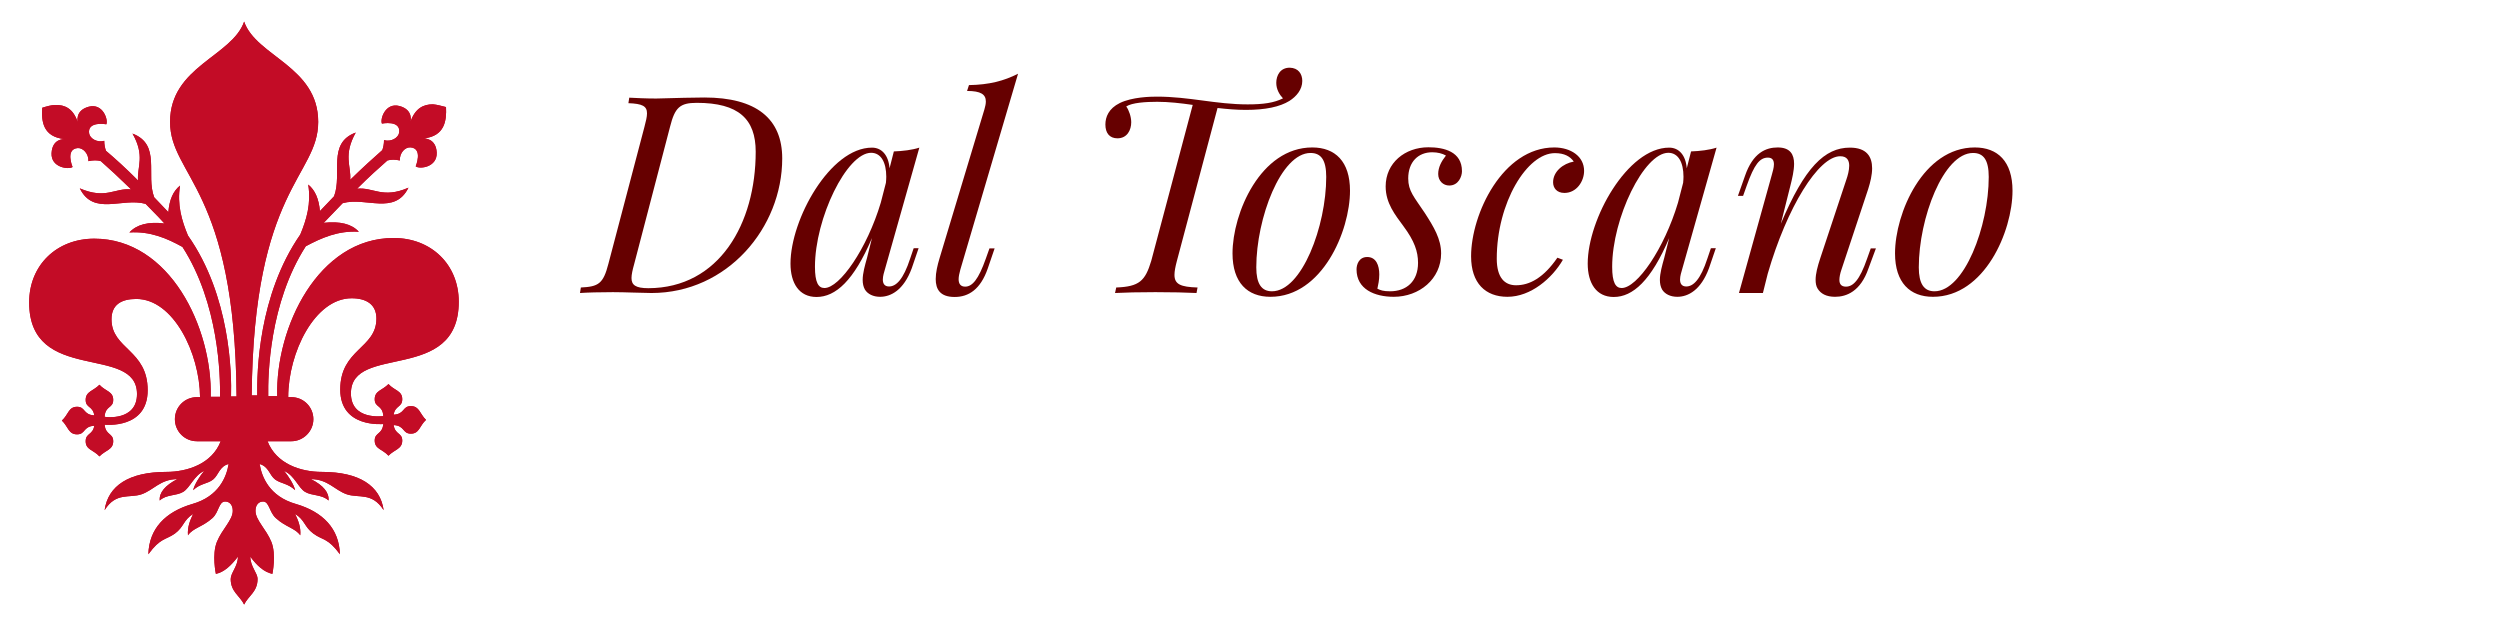 <?xml version="1.0" encoding="utf-8"?>
<!-- Generator: Adobe Illustrator 23.0.1, SVG Export Plug-In . SVG Version: 6.00 Build 0)  -->
<svg version="1.1"
	 id="svg2" xmlns:cc="http://creativecommons.org/ns#" xmlns:dc="http://purl.org/dc/elements/1.1/" xmlns:inkscape="http://www.inkscape.org/namespaces/inkscape" xmlns:rdf="http://www.w3.org/1999/02/22-rdf-syntax-ns#" xmlns:sodipodi="http://sodipodi.sourceforge.net/DTD/sodipodi-0.dtd" xmlns:svg="http://www.w3.org/2000/svg"
	 xmlns="http://www.w3.org/2000/svg" xmlns:xlink="http://www.w3.org/1999/xlink" x="0px" y="0px" width="1451.3px"
	 height="362.8px" viewBox="0 0 1451.3 362.8" style="enable-background:new 0 0 1451.3 362.8;" xml:space="preserve">
<style type="text/css">
	.st0{fill-rule:evenodd;clip-rule:evenodd;fill:#C30C26;}
	.st1{enable-background:new    ;}
	.st2{fill:#660000;}
</style>
<sodipodi:namedview  bordercolor="#666666" borderopacity="1.0" gridtolerance="10.0" guidetolerance="10.0" height="350px" id="base" inkscape:current-layer="svg2" inkscape:cx="-236.09545" inkscape:cy="-13.354196" inkscape:pageopacity="0.0" inkscape:pageshadow="2" inkscape:window-height="900" inkscape:window-maximized="0" inkscape:window-width="1280" inkscape:window-x="0" inkscape:window-y="0" inkscape:zoom="0.5423387" objecttolerance="10.0" pagecolor="#ffffff" showgrid="false" width="250px">
	</sodipodi:namedview>
<g id="g6039" transform="matrix(2,0,0,2,6.125,14.75)">
	<path id="path3130" inkscape:connector-curvature="0" class="st0" d="M67.8-1.1C64.3,9,46.3,11.9,46.3,28
		c0,15.8,18.9,19.3,19.3,79.7H64c0.2-6.7-0.2-29.2-12.5-46.7c-1.8-4.3-3.2-9-2.3-14.5c-2,1.6-3.1,4.1-3.4,7.7
		c-1.4-1.5-2.8-2.9-4.1-4.3c-2.5-6.5,2.1-15.3-6.3-18.5C39.1,37.9,36.7,41,37,45c-3.7-3.7-6.7-6.4-9.3-8.6c-0.3-0.8-0.5-1.8-0.5-2.9
		c-2.1,0.6-4.2-0.7-4.4-2.2c-0.5-3.6,5-2.6,5-2.6c0.6-1.3-1-6.2-5.1-5.1c-4.1,1.1-3.2,4.5-3.2,4.5c-1.3-4-3.8-5.1-6.5-5
		c-1.2,0-2.5,0.4-3.8,0.8C8.9,28,9.5,32.3,15.6,33c0,0-3.5-0.2-3.7,4.1c-0.2,4.2,5,4.8,6.1,4c0,0-2.2-5.2,1.5-5.5
		c1.5-0.1,3.2,1.6,3.1,3.8c1.4-0.3,2.6-0.3,3.6,0c2.4,2.1,5.3,4.8,8.8,8.2c-4.7-0.5-7.3,3-14.9-0.3c4,8.1,12.3,2.6,19.1,4.5
		c1.6,1.7,3.4,3.4,5.2,5.4c0.1,0.1,0.2,0.2,0.3,0.3c-4.7-0.6-8.1,0.3-10.2,2.6c6-0.4,10.9,1.7,15.4,4.2c10.6,16.5,11,37.4,10.9,43.5
		h-2.7c0.5-20.1-11.9-45.9-33.8-45.9c-10.9,0-18.9,7.7-18.9,18.5c0,23.9,31.3,12,31.3,26.6c0,7.9-9.2,6.7-9.4,6.6
		c0.2-3.3,2.5-2.4,2.5-4.9s-2.3-2.5-4-4.4c-1.7,1.8-4,1.9-4,4.4c0,2.4,2.1,1.7,2.5,4.5c-3.3-0.2-2.5-2.5-5-2.5s-2.5,2.3-4.4,4
		c1.8,1.7,1.9,4,4.4,4s1.7-2.3,5-2.5c-0.4,2.7-2.5,2.1-2.5,4.5c0,2.5,2.3,2.5,4,4.4c1.7-1.8,4-1.9,4-4.4c0-2.4-2.2-1.7-2.5-4.8
		c0.2,0,12.5,1.3,12.5-10c0-11.8-10.5-11.9-10.5-20.6c0-4.2,2.8-5.9,7.2-5.9c10.8,0,18.4,15.8,18.5,28.5h-0.9
		c-3.5,0-6.4,2.8-6.4,6.4c0,3.5,2.8,6.4,6.4,6.4H61c-2.5,6.5-9.6,8.9-15.8,8.9c-10.8,0-16.9,4-17.9,11.1c3.3-5.3,7.2-3.4,10.7-4.6
		c3.5-1.2,5.5-4.4,10.4-4.4c-3.5,1.8-5.3,3.9-5.1,6.2c1.9-1.8,4.8-1.3,6.8-2.5s3.1-4.7,6.1-6.1c-1.3,1.6-2.8,3.9-3.2,5.6
		c2.1-2,4.2-1.8,5.8-3.1s1.8-3.8,4.5-4.5c-0.6,3.7-2.8,9.4-10.5,11.6c-7.9,2.3-12.6,7.2-12.8,14.6c3.5-4.8,5-4.1,7.7-6
		c2.7-2,2.4-3.9,5.3-5.7c-0.9,1.9-1.7,3.8-1.5,6.2c1.4-2.1,4.2-2.4,7.1-5c1.9-1.7,1.8-4.8,3.7-4.8c1.3,0,2.2,1,2.2,2.7
		c0,2.7-3.1,5.3-4.6,9s-0.3,9.3-0.3,9.3c2.4-0.5,4.4-2.4,6.4-5c0,2.8-2.1,4.7-2.1,6.5c0,3.7,2.7,4.9,3.9,7.4
		c1.2-2.5,3.9-3.7,3.9-7.4c0-1.8-2.1-3.6-2.1-6.5c1.9,2.6,4,4.5,6.4,5c0,0,1.2-5.6-0.3-9.3s-4.6-6.3-4.6-9c0-1.7,0.9-2.7,2.2-2.7
		c1.8,0,1.8,3.1,3.7,4.8c2.8,2.6,5.6,2.9,7.1,5c0.2-2.4-0.6-4.3-1.5-6.2c2.9,1.8,2.6,3.7,5.3,5.7c2.7,2,4.2,1.2,7.7,6
		c-0.2-7.4-4.9-12.3-12.8-14.6c-7.7-2.2-9.9-7.9-10.5-11.6c2.7,0.8,2.8,3.2,4.5,4.5c1.6,1.2,3.7,1.1,5.8,3.1c-0.4-1.7-1.9-4-3.2-5.6
		c3.1,1.4,4.1,4.9,6.1,6.1c2,1.2,4.9,0.7,6.8,2.5c0.2-2.3-1.5-4.4-5.1-6.2c4.9,0,6.9,3.2,10.4,4.4s7.3-0.7,10.7,4.6
		c-1-7.1-7.1-11.1-17.9-11.1c-6.3,0-13.3-2.4-15.8-8.9h6.9c3.5,0,6.4-2.9,6.4-6.4s-2.8-6.4-6.4-6.4h-0.9c0-12.9,7.7-28.7,18.4-28.7
		c4.3,0,7.2,1.8,7.2,5.9c0,8.7-10.5,8.8-10.5,20.6c0,11.2,12.3,10,12.5,10c-0.3,3.1-2.5,2.4-2.5,4.8c0,2.5,2.3,2.5,4,4.4
		c1.7-1.8,4-1.9,4-4.4c0-2.3-2.1-1.7-2.5-4.5c3.3,0.2,2.5,2.5,5,2.5s2.5-2.3,4.4-4c-1.8-1.7-1.9-4-4.4-4s-1.7,2.3-5,2.5
		c0.4-2.7,2.5-2.1,2.5-4.5c0-2.5-2.3-2.5-4-4.4c-1.7,1.8-4,1.9-4,4.4s2.3,1.6,2.5,4.9c-0.2,0-9.4,1.3-9.4-6.6
		c0-14.6,31.3-2.7,31.3-26.6c0-10.8-8-18.5-18.9-18.5c-21.9,0-34.3,25.9-33.8,45.9h-2.6c-0.1-6.1,0.3-27,10.9-43.5
		c4.5-2.4,9.4-4.6,15.4-4.2c-2.1-2.3-5.5-3.1-10.2-2.6c0.1-0.1,0.2-0.2,0.3-0.3c1.8-1.9,3.6-3.7,5.2-5.4c6.7-1.9,15.1,3.6,19.1-4.5
		c-7.5,3.3-10.2-0.2-14.9,0.3c3.5-3.5,6.4-6.1,8.8-8.2c1.1-0.3,2.2-0.3,3.6,0c-0.1-2.2,1.5-3.9,3.1-3.8c3.7,0.3,1.5,5.5,1.5,5.5
		c1.1,0.9,6.3,0.3,6.1-4c-0.2-4.2-3.7-4.1-3.7-4.1c6-0.7,6.6-5.1,6.4-9.1c-1.2-0.3-2.6-0.7-3.8-0.8c-2.7,0-5.1,1.1-6.5,5
		c0,0,0.9-3.4-3.2-4.5s-5.7,3.8-5.1,5.1c0,0,5.5-1.1,5,2.6c-0.2,1.5-2.3,2.8-4.4,2.2c0,1.1-0.2,2.1-0.5,2.9
		c-2.5,2.2-5.5,4.9-9.3,8.6c0.3-4-2.1-7.1,1.6-13.7c-8.4,3.1-3.8,12-6.3,18.5c-1.3,1.4-2.7,2.8-4.1,4.3c-0.3-3.5-1.4-6.1-3.4-7.7
		c0.9,5.5-0.5,10.2-2.3,14.5c-12.2,17.6-12.6,40-12.5,46.7H70C70.5,47.3,89.3,43.8,89.3,28C89.3,11.9,71.3,9,67.8-1.1z"/>
	<path id="path3145" inkscape:connector-curvature="0" class="st0" d="M67.8-1.1C64.3,9,46.3,11.9,46.3,28
		c0,15.8,18.9,19.3,19.3,79.7H64c0.2-6.7-0.2-29.2-12.5-46.7c-1.8-4.3-3.2-9-2.3-14.5c-2,1.6-3.1,4.1-3.4,7.7
		c-1.4-1.5-2.8-2.9-4.1-4.3c-2.5-6.5,2.1-15.3-6.3-18.5C39.1,37.9,36.7,41,37,45c-3.7-3.7-6.7-6.4-9.3-8.6c-0.3-0.8-0.5-1.8-0.5-2.9
		c-2.1,0.6-4.2-0.7-4.4-2.2c-0.5-3.6,5-2.6,5-2.6c0.6-1.3-1-6.2-5.1-5.1c-4.1,1.1-3.2,4.5-3.2,4.5c-1.3-4-3.8-5.1-6.5-5
		c-1.2,0-2.5,0.4-3.8,0.8C8.9,28,9.5,32.3,15.6,33c0,0-3.5-0.2-3.7,4.1c-0.2,4.2,5,4.8,6.1,4c0,0-2.2-5.2,1.5-5.5
		c1.5-0.1,3.2,1.6,3.1,3.8c1.4-0.3,2.6-0.3,3.6,0c2.4,2.1,5.3,4.8,8.8,8.2c-4.7-0.5-7.3,3-14.9-0.3c4,8.1,12.3,2.6,19.1,4.5
		c1.6,1.7,3.4,3.4,5.2,5.4c0.1,0.1,0.2,0.2,0.3,0.3c-4.7-0.6-8.1,0.3-10.2,2.6c6-0.4,10.9,1.7,15.4,4.2c10.6,16.5,11,37.4,10.9,43.5
		h-2.7c0.5-20.1-11.9-45.9-33.8-45.9c-10.9,0-18.9,7.7-18.9,18.5c0,23.9,31.3,12,31.3,26.6c0,7.9-9.2,6.7-9.4,6.6
		c0.2-3.3,2.5-2.4,2.5-4.9s-2.3-2.5-4-4.4c-1.7,1.8-4,1.9-4,4.4c0,2.4,2.1,1.7,2.5,4.5c-3.3-0.2-2.5-2.5-5-2.5s-2.5,2.3-4.4,4
		c1.8,1.7,1.9,4,4.4,4s1.7-2.3,5-2.5c-0.4,2.7-2.5,2.1-2.5,4.5c0,2.5,2.3,2.5,4,4.4c1.7-1.8,4-1.9,4-4.4c0-2.4-2.2-1.7-2.5-4.8
		c0.2,0,12.5,1.3,12.5-10c0-11.8-10.5-11.9-10.5-20.6c0-4.2,2.8-5.9,7.2-5.9c10.8,0,18.4,15.8,18.5,28.5h-0.9
		c-3.5,0-6.4,2.8-6.4,6.4c0,3.5,2.8,6.4,6.4,6.4H61c-2.5,6.5-9.6,8.9-15.8,8.9c-10.8,0-16.9,4-17.9,11.1c3.3-5.3,7.2-3.4,10.7-4.6
		c3.5-1.2,5.5-4.4,10.4-4.4c-3.5,1.8-5.3,3.9-5.1,6.2c1.9-1.8,4.8-1.3,6.8-2.5s3.1-4.7,6.1-6.1c-1.3,1.6-2.8,3.9-3.2,5.6
		c2.1-2,4.2-1.8,5.8-3.1s1.8-3.8,4.5-4.5c-0.6,3.7-2.8,9.4-10.5,11.6c-7.9,2.3-12.6,7.2-12.8,14.6c3.5-4.8,5-4.1,7.7-6
		c2.7-2,2.4-3.9,5.3-5.7c-0.9,1.9-1.7,3.8-1.5,6.2c1.4-2.1,4.2-2.4,7.1-5c1.9-1.7,1.8-4.8,3.7-4.8c1.3,0,2.2,1,2.2,2.7
		c0,2.7-3.1,5.3-4.6,9s-0.3,9.3-0.3,9.3c2.4-0.5,4.4-2.4,6.4-5c0,2.8-2.1,4.7-2.1,6.5c0,3.7,2.7,4.9,3.9,7.4
		c1.2-2.5,3.9-3.7,3.9-7.4c0-1.8-2.1-3.6-2.1-6.5c1.9,2.6,4,4.5,6.4,5c0,0,1.2-5.6-0.3-9.3s-4.6-6.3-4.6-9c0-1.7,0.9-2.7,2.2-2.7
		c1.8,0,1.8,3.1,3.7,4.8c2.8,2.6,5.6,2.9,7.1,5c0.2-2.4-0.6-4.3-1.5-6.2c2.9,1.8,2.6,3.7,5.3,5.7c2.7,2,4.2,1.2,7.7,6
		c-0.2-7.4-4.9-12.3-12.8-14.6c-7.7-2.2-9.9-7.9-10.5-11.6c2.7,0.8,2.8,3.2,4.5,4.5c1.6,1.2,3.7,1.1,5.8,3.1c-0.4-1.7-1.9-4-3.2-5.6
		c3.1,1.4,4.1,4.9,6.1,6.1c2,1.2,4.9,0.7,6.8,2.5c0.2-2.3-1.5-4.4-5.1-6.2c4.9,0,6.9,3.2,10.4,4.4s7.3-0.7,10.7,4.6
		c-1-7.1-7.1-11.1-17.9-11.1c-6.3,0-13.3-2.4-15.8-8.9h6.9c3.5,0,6.4-2.9,6.4-6.4s-2.8-6.4-6.4-6.4h-0.9c0-12.9,7.7-28.7,18.4-28.7
		c4.3,0,7.2,1.8,7.2,5.9c0,8.7-10.5,8.8-10.5,20.6c0,11.2,12.3,10,12.5,10c-0.3,3.1-2.5,2.4-2.5,4.8c0,2.5,2.3,2.5,4,4.4
		c1.7-1.8,4-1.9,4-4.4c0-2.3-2.1-1.7-2.5-4.5c3.3,0.2,2.5,2.5,5,2.5s2.5-2.3,4.4-4c-1.8-1.7-1.9-4-4.4-4s-1.7,2.3-5,2.5
		c0.4-2.7,2.5-2.1,2.5-4.5c0-2.5-2.3-2.5-4-4.4c-1.7,1.8-4,1.9-4,4.4s2.3,1.6,2.5,4.9c-0.2,0-9.4,1.3-9.4-6.6
		c0-14.6,31.3-2.7,31.3-26.6c0-10.8-8-18.5-18.9-18.5c-21.9,0-34.3,25.9-33.8,45.9h-2.6c-0.1-6.1,0.3-27,10.9-43.5
		c4.5-2.4,9.4-4.6,15.4-4.2c-2.1-2.3-5.5-3.1-10.2-2.6c0.1-0.1,0.2-0.2,0.3-0.3c1.8-1.9,3.6-3.7,5.2-5.4c6.7-1.9,15.1,3.6,19.1-4.5
		c-7.5,3.3-10.2-0.2-14.9,0.3c3.5-3.5,6.4-6.1,8.8-8.2c1.1-0.3,2.2-0.3,3.6,0c-0.1-2.2,1.5-3.9,3.1-3.8c3.7,0.3,1.5,5.5,1.5,5.5
		c1.1,0.9,6.3,0.3,6.1-4c-0.2-4.2-3.7-4.1-3.7-4.1c6-0.7,6.6-5.1,6.4-9.1c-1.2-0.3-2.6-0.7-3.8-0.8c-2.7,0-5.1,1.1-6.5,5
		c0,0,0.9-3.4-3.2-4.5s-5.7,3.8-5.1,5.1c0,0,5.5-1.1,5,2.6c-0.2,1.5-2.3,2.8-4.4,2.2c0,1.1-0.2,2.1-0.5,2.9
		c-2.5,2.2-5.5,4.9-9.3,8.6c0.3-4-2.1-7.1,1.6-13.7c-8.4,3.1-3.8,12-6.3,18.5c-1.3,1.4-2.7,2.8-4.1,4.3c-0.3-3.5-1.4-6.1-3.4-7.7
		c0.9,5.5-0.5,10.2-2.3,14.5c-12.2,17.6-12.6,40-12.5,46.7H70C70.5,47.3,89.3,43.8,89.3,28C89.3,11.9,71.3,9,67.8-1.1z"/>
</g>
<g class="st1">
	<path class="st2" d="M378.2,170.1c-4.8,0-15.5-0.5-22.4-0.5c-7.5,0-15,0.2-19.1,0.5l0.5-3.2c10.2-0.5,13-2.1,16-13.8l20.9-79.4
		c0.9-3.4,1.5-5.9,1.5-7.9c0-4.2-2.7-5.6-10.8-5.9l0.5-3.2c3.7,0.2,9.7,0.5,15.6,0.5c1.3,0,2.6-0.1,3.9-0.1c7.3-0.2,18-0.5,24.1-0.5
		c30.2,0,45.2,12.3,45.2,35.4C454.1,132.2,422.2,170.1,378.2,170.1z M438.7,88.1c0-19-9.9-28.4-34.2-28.4c-9.8,0-12.7,2.7-15.5,13.8
		l-20.9,80c-0.9,3.2-1.5,5.9-1.5,7.9c0,4,2.3,5.9,9.8,5.9C417.5,167.2,438.7,129.8,438.7,88.1z"/>
	<path class="st2" d="M533.3,144l-4,11.7c-4.7,12.8-12.2,16.6-18.4,16.6c-4,0-7.2-1.6-8.8-4.2c-0.9-1.6-1.3-3.5-1.3-5.6
		c0-3.9,1.3-8.4,2.5-12.7l2.9-11.6c-10.5,24.7-21.1,34.2-32.2,34.2c-10.1,0-15.1-8-15.1-19.4c0-25.6,23-67.3,47.3-67.3
		c5.6,0,9.6,4.3,10.2,12l2.5-9.8c5.2-0.2,10.5-0.8,14.8-2.2l-20,70.7c-0.4,1.4-1.2,3.8-1.2,5.9c0,2.2,0.9,4,3.6,4
		c4.1,0,8.3-4,12.3-16.3l2-5.9H533.3z M511.3,117.7l3-11.6c0.1-1.2,0.2-2.4,0.2-3.5c0-8.4-3.1-13.9-8.8-13.9
		c-14.1,0-32.6,37.9-32.6,66.2c0,9.1,2,12.3,5.5,12.3C487.5,167.2,503.3,144.4,511.3,117.7z"/>
	<path class="st2" d="M557.5,156.5c-0.6,2.2-1,4.1-1,5.6c0,2.7,1.2,4.3,3.8,4.3c4.1,0,7.7-4.1,12-16.3l2.1-5.9h3l-4,11.7
		c-4.2,12.1-11.1,16.5-19.2,16.5c-8.5,0-11-4.5-11-10.4c0-3.8,1-8,2.2-12l26.1-86.6c0.5-1.7,0.8-3.2,0.8-4.5c0-4.1-2.9-6.1-10.9-6.1
		l1.1-3.4c11.7-0.2,20.2-2.4,28.5-6.6L557.5,156.5z"/>
	<path class="st2" d="M756,47c0,5-3.4,9-7.5,11.6c-5.5,3.4-13.8,5.2-25.3,5.2c-5.5,0-11-0.5-16.4-1.1l-23.6,88.8
		c-0.9,3.4-1.4,6-1.4,8.1c0,5.5,3.7,7,13.4,7.3l-0.6,3.2c-5.6-0.3-14.8-0.5-23.9-0.5c-9.1,0-18.2,0.2-23.4,0.5l0.7-3.2
		c13.4-0.5,16.8-3.8,20.3-15.4l24.1-90.6c-7-1-13.9-1.8-20.6-1.8s-14.6,0.5-18,2.7c1.6,2.2,2.9,6,2.9,9.2c0,4.4-2.3,9.3-8,9.3
		c-4.7,0-7-3.2-7-8c0-4.4,1.9-9.3,8.4-12.5c7.2-3.5,17.8-3.7,21.5-3.7c19,0,34.1,4.5,52.7,4.5c9.2,0,15.3-0.9,20.5-3.5
		c-2-2.1-3.9-5.2-3.9-9c0-4.3,2.3-8.8,7.8-8.8C753.7,39.4,756,42.9,756,47z"/>
	<path class="st2" d="M761.8,85.6c13.3,0,21.9,8.1,21.9,25.1c0,23.5-16.2,61.6-46.2,61.6c-13.3,0-22-8.2-22-25.2
		C715.5,123.7,731.8,85.6,761.8,85.6z M729.3,155.2c0,9.5,3,13.9,9.1,13.9c17.3,0,31.5-37.8,31.5-66.4c0-9.8-3-13.9-9.1-13.9
		C743.6,88.8,729.3,126.7,729.3,155.2z"/>
	<path class="st2" d="M807,169.1c9.5,0,16.2-5.8,16.2-16.5c0-6.6-2.1-12.7-8.4-21.2c-4.9-6.7-10.4-13.4-10.4-23.2
		c0-13.6,11.2-22.7,24.8-22.7c9.1,0,19.5,2.5,19.5,13.9c0,3-2,8.3-7.4,8.3c-3.5,0-6.4-2.7-6.4-6.7c0-3.8,1.8-7.3,4.5-10.7
		c-2.1-1.2-4.8-1.9-8-1.9c-8,0-13.9,5.5-13.9,15.2c0,7.3,3.4,10.7,9.6,20c5.3,8.2,9.5,15.2,9.5,23.5c0,14.9-12.7,25.2-27.5,25.2
		c-11.1,0-21.6-4.4-21.6-15.9c0-3,1.5-7.2,6.2-7.2c5.2,0,7,4.9,7,10.1c0,3.4-0.6,5.9-1.1,8.3C801.4,168.5,803,169.1,807,169.1z"/>
	<path class="st2" d="M868.9,150.2c0,10.9,4.5,15.4,11.2,15.4c7.7,0,15.8-4.1,24-16l3.2,1.2c-6.2,10.7-18.6,21.5-32.2,21.5
		c-12.8,0-21.1-7.9-21.1-23.5c0-24.7,18.4-63.2,48.3-63.2c9.5,0,17.3,5.1,17.3,13.6c0,6.1-4.4,12.8-11.4,12.8
		c-4.5,0-6.6-2.9-6.6-6.2c0-6.2,5.8-10.9,12-12c-2.1-3-5.5-4.9-10.9-4.9C886.5,88.8,868.9,117.7,868.9,150.2z"/>
	<path class="st2" d="M996.1,144l-4,11.7c-4.7,12.8-12.2,16.6-18.4,16.6c-4,0-7.2-1.6-8.8-4.2c-0.9-1.6-1.3-3.5-1.3-5.6
		c0-3.9,1.3-8.4,2.5-12.7l2.9-11.6c-10.5,24.7-21.1,34.2-32.2,34.2c-10.1,0-15.1-8-15.1-19.4c0-25.6,23-67.3,47.3-67.3
		c5.6,0,9.6,4.3,10.2,12l2.5-9.8c5.2-0.2,10.5-0.8,14.8-2.2l-20,70.7c-0.4,1.4-1.2,3.8-1.2,5.9c0,2.2,0.9,4,3.6,4
		c4.1,0,8.3-4,12.3-16.3l2-5.9H996.1z M974.1,117.7l3-11.6c0.1-1.2,0.2-2.4,0.2-3.5c0-8.4-3.1-13.9-8.8-13.9
		c-14.1,0-32.6,37.9-32.6,66.2c0,9.1,2,12.3,5.5,12.3C950.4,167.2,966.1,144.4,974.1,117.7z"/>
	<path class="st2" d="M1084.7,155.8c-4.6,13.4-12.8,16.5-19.4,16.5c-5.1,0-8.3-1.8-10.1-4.7c-0.9-1.4-1.2-3.2-1.2-5.2
		c0-3.4,1.1-7.7,2.7-12.5l15.2-45.8c0.7-2,1.6-5.2,1.6-7.9c0-3-1.2-5.5-5.2-5.5c-12.6,0-30.9,29.5-42.1,68.2l-2.8,11.2h-13.9
		l19.1-68.7c0.5-1.8,1.2-4.1,1.2-6c0-2.2-0.8-3.9-3.5-3.9c-4.7,0-7.9,3.9-12.3,16.3l-2.1,5.9h-3l4.1-11.6
		c4.6-13.4,12.1-16.5,19-16.5c7.3,0,9.5,4.1,9.5,9.5c0,3.9-1.1,8.6-2.2,12.9l-5.5,21.9c13.8-32.8,25.5-44.2,40.1-44.2
		c9.7,0,12.9,5.2,12.9,12c0,3.8-1,8-2.3,12.1l-15.5,46.7c-0.8,2.3-1.2,4.4-1.2,6c0,2.4,1.1,3.9,3.8,3.9c4,0,7.9-3.5,12.3-16.3
		l2.1-5.9h3L1084.7,155.8z"/>
	<path class="st2" d="M1146.4,85.6c13.3,0,21.9,8.1,21.9,25.1c0,23.5-16.2,61.6-46.2,61.6c-13.3,0-22-8.2-22-25.2
		C1100.1,123.7,1116.5,85.6,1146.4,85.6z M1113.9,155.2c0,9.5,3,13.9,9.1,13.9c17.3,0,31.5-37.8,31.5-66.4c0-9.8-3-13.9-9.1-13.9
		C1128.2,88.8,1113.9,126.7,1113.9,155.2z"/>
</g>
</svg>
